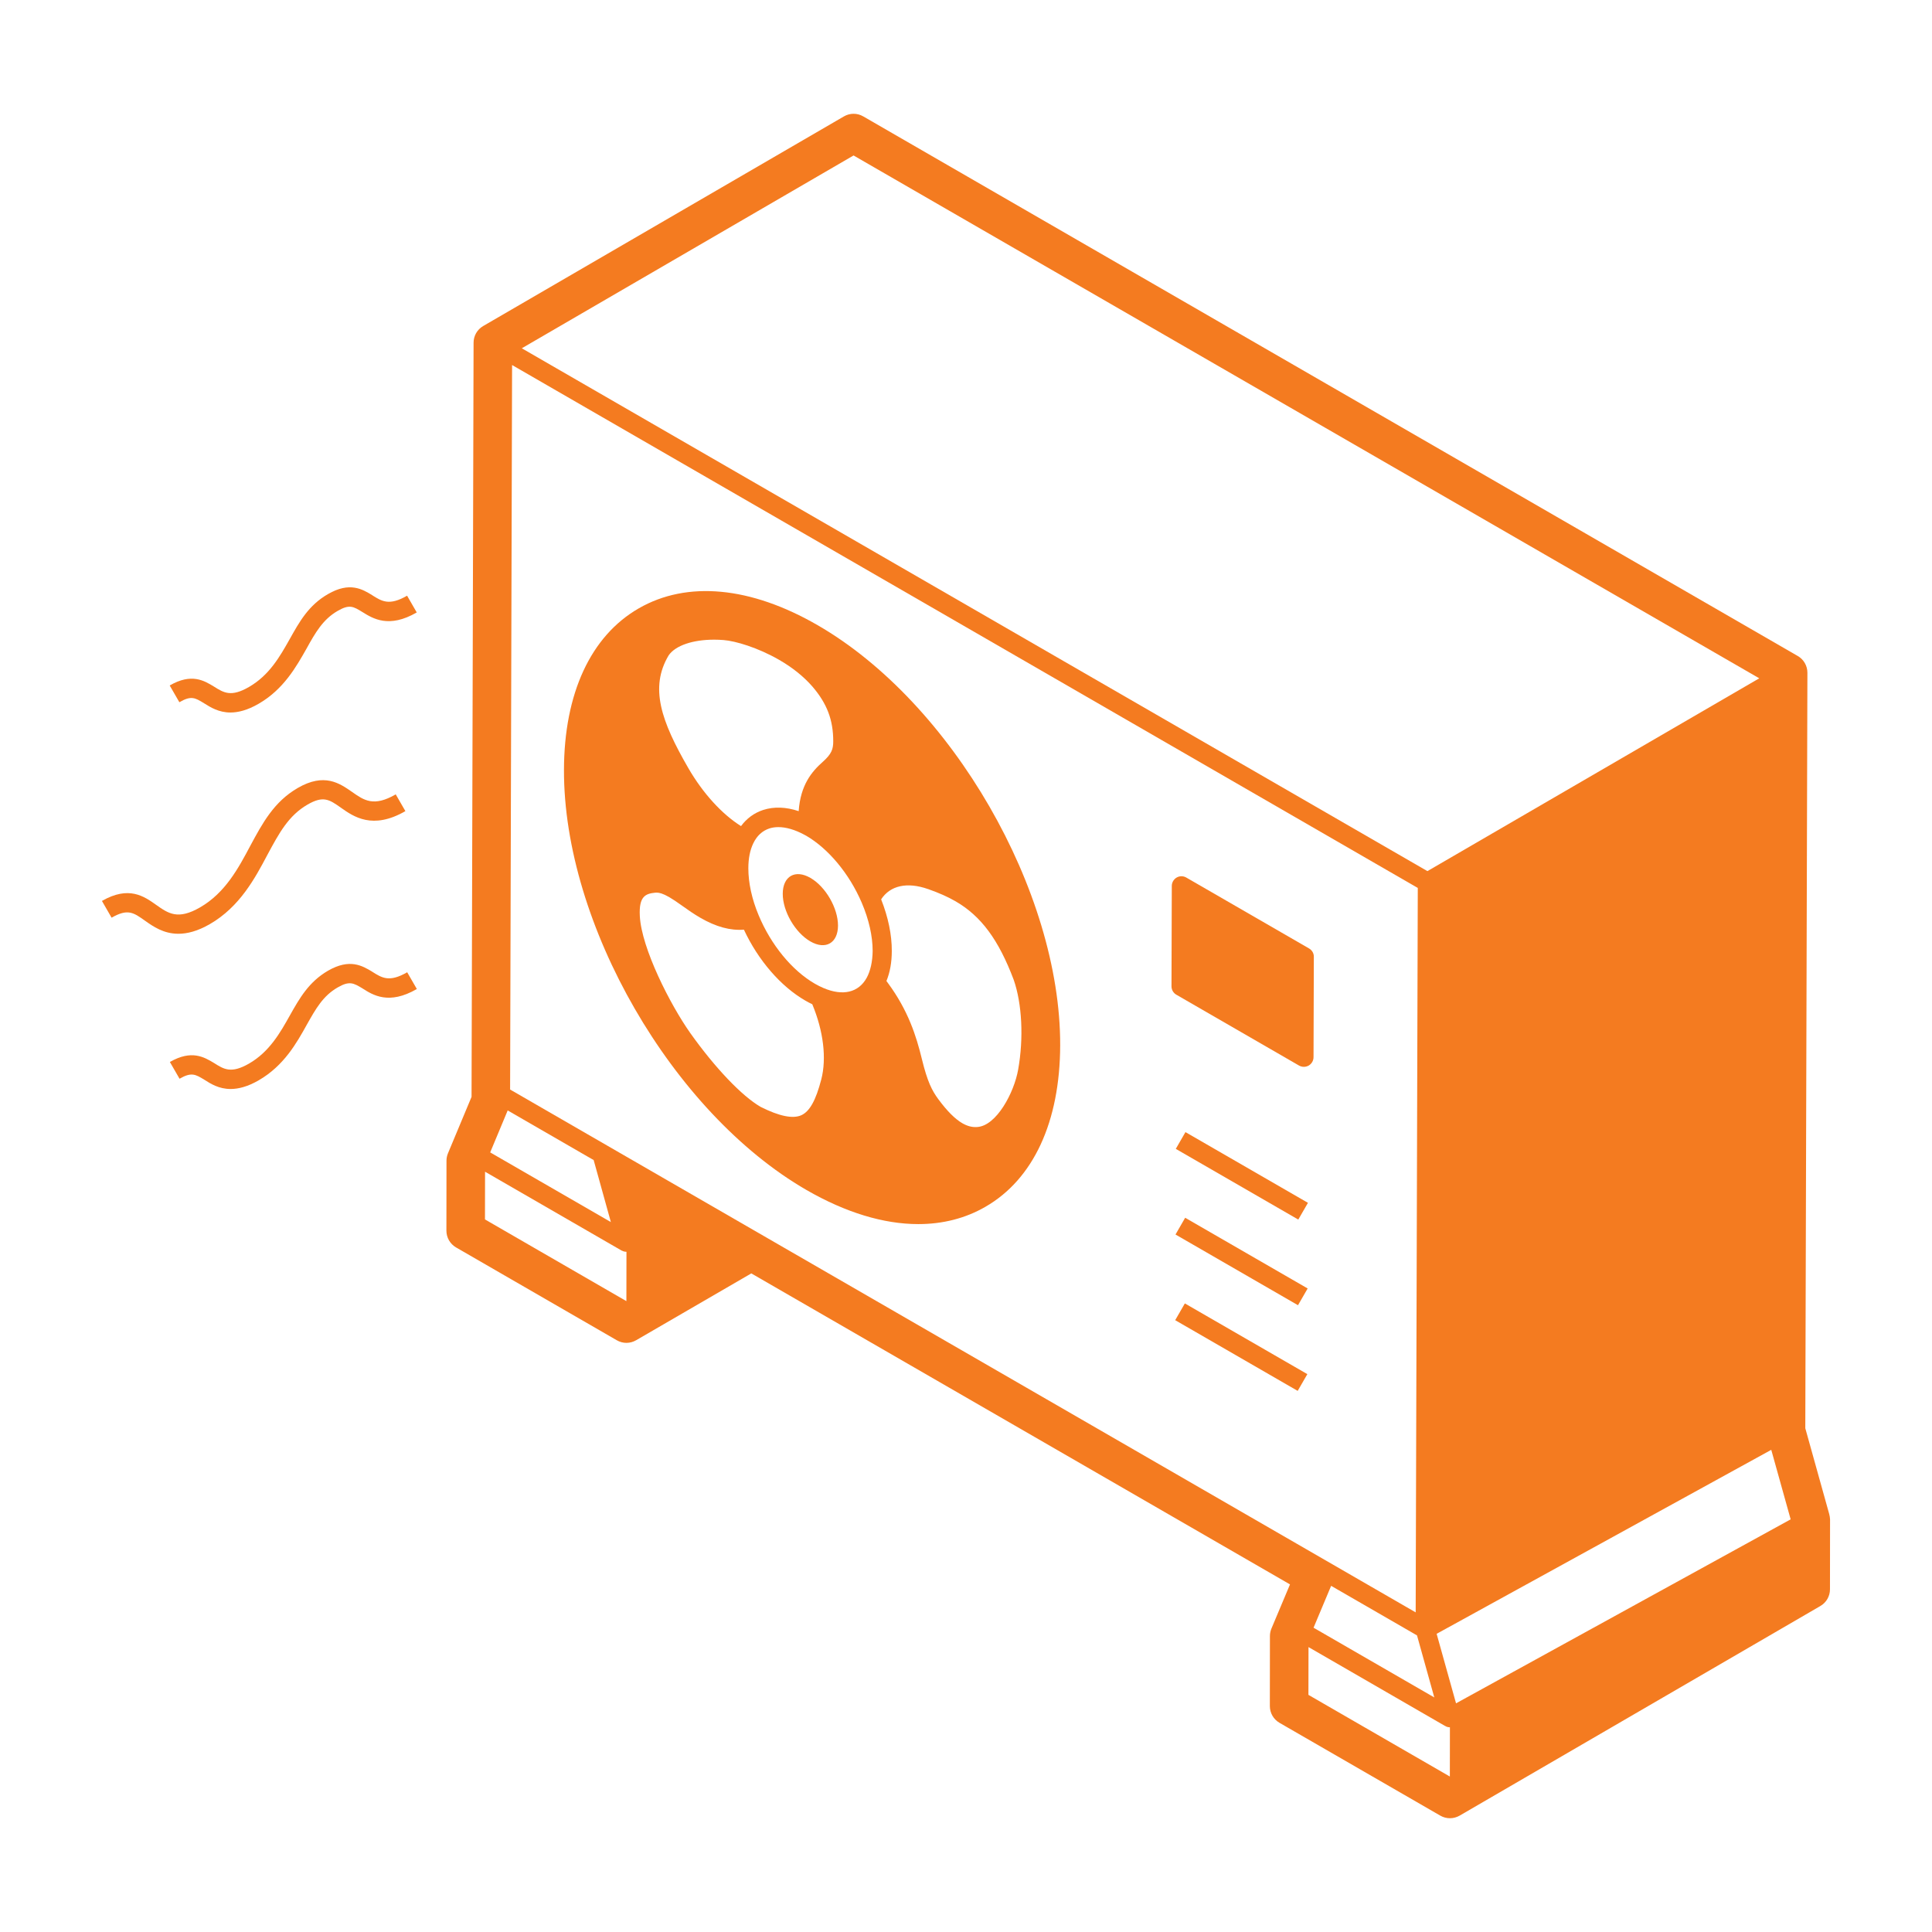 <?xml version="1.0" encoding="UTF-8"?> <svg xmlns="http://www.w3.org/2000/svg" viewBox="0 0 100 100" fill-rule="evenodd"><path d="m94.68 78.367-1.238-4.441 0.109-39.105c0-0.359-0.191-0.691-0.5-0.867l-48.371-27.93c-0.309-0.18-0.691-0.18-1.004 0.004l-18.668 10.848c-0.309 0.18-0.496 0.508-0.496 0.863l-0.105 39.035-1.219 2.918c-0.051 0.121-0.078 0.254-0.078 0.383l-0.004 3.625c0 0.359 0.191 0.688 0.5 0.867l8.32 4.805c0.309 0.18 0.691 0.18 1.004-0.004l5.957-3.457 27.883 16.098-0.961 2.285c-0.051 0.121-0.078 0.254-0.078 0.387l-0.004 3.625c0 0.359 0.191 0.688 0.5 0.867l8.324 4.805c0.156 0.09 0.328 0.133 0.5 0.133s0.348-0.047 0.504-0.137l18.668-10.848c0.309-0.18 0.496-0.508 0.496-0.863l0.004-3.621c-0.004-0.094-0.02-0.184-0.043-0.273zm-25.781 3.715 4.445 2.566 0.895 3.211-6.25-3.609zm22.781-7.039 1.004 3.598-17.32 9.523-1.004-3.598zm-47.5-66.996 46.879 27.062-17.176 9.98-46.875-27.062zm-13.453 51.996 0.289 1.039 0.602 2.172-6.246-3.606 0.906-2.172 4.113 2.375zm-5.621 0.605 7.07 4.082c0.012 0.008 0.02 0.004 0.031 0.008 0.012 0.008 0.02 0.016 0.031 0.02 0.059 0.023 0.125 0.035 0.188 0.035l-0.004 2.547-0.004 0.004-7.316-4.227zm1.297-4.254 0.102-37.5 46.879 27.066-0.109 37.496zm48.641 35.559-7.32-4.227 0.004-2.473 7.074 4.086c0.008 0.004 0.02 0.004 0.027 0.008 0.012 0.004 0.016 0.016 0.027 0.02 0.062 0.027 0.129 0.039 0.191 0.039z" fill="#f47b20"></path><path d="m67.754 49.09-6.352-3.668c-0.156-0.09-0.348-0.09-0.5 0s-0.25 0.254-0.25 0.434l-0.016 5.195c0 0.18 0.094 0.344 0.25 0.434l6.352 3.668c0.078 0.043 0.164 0.066 0.25 0.066 0.086 0 0.172-0.023 0.25-0.066 0.152-0.09 0.25-0.254 0.25-0.434l0.016-5.195c0.004-0.18-0.094-0.344-0.25-0.434z" fill="#f47b20"></path><path d="m60.859 59.465 0.5-0.867 6.34 3.66-0.5 0.867z" fill="#f47b20"></path><path d="m60.844 63.898 0.5-0.867 6.34 3.66-0.5 0.867z" fill="#f47b20"></path><path d="m60.828 68.332 0.5-0.867 6.34 3.66-0.5 0.867z" fill="#f47b20"></path><path d="m41.949 45.441c-0.789-0.457-1.43-0.09-1.434 0.816s0.637 2.012 1.426 2.469c0.789 0.457 1.43 0.09 1.434-0.816 0-0.906-0.637-2.012-1.426-2.469z" fill="#f47b20"></path><path d="m42.32 32.359c-3.469-2.004-6.754-2.312-9.258-0.871-2.484 1.43-3.863 4.402-3.871 8.363-0.023 7.981 5.606 17.73 12.551 21.742 2.031 1.172 4 1.766 5.789 1.766 1.266 0 2.438-0.297 3.473-0.895 2.484-1.43 3.859-4.398 3.871-8.359 0.02-7.984-5.609-17.738-12.555-21.746zm-7.711 1.562c0.355-0.512 1.254-0.812 2.356-0.812 0.16 0 0.324 0.008 0.488 0.02 0.609 0.047 1.766 0.387 2.867 1.02 0.707 0.406 1.289 0.879 1.734 1.391 0.754 0.879 1.074 1.727 1.074 2.828 0 0.402-0.078 0.652-0.543 1.066-0.57 0.504-1.152 1.199-1.246 2.551-0.652-0.219-1.277-0.242-1.836-0.062-0.465 0.152-0.855 0.438-1.148 0.836-0.992-0.621-1.98-1.707-2.731-3.008-1.398-2.418-2.012-4.156-1.016-5.828zm7.898 21.957c-0.281 1.078-0.598 1.648-1.027 1.844-0.438 0.199-1.145 0.055-2.109-0.43-0.973-0.562-2.367-2.027-3.641-3.82-1.039-1.469-2.527-4.391-2.613-6.059-0.055-1.035 0.309-1.156 0.789-1.207 0.023-0.004 0.051-0.004 0.082-0.004 0.129 0 0.312 0.039 0.652 0.234 0.188 0.109 0.402 0.254 0.668 0.445 0.297 0.215 0.609 0.43 0.938 0.621 0.816 0.473 1.555 0.672 2.258 0.617 0.738 1.582 1.906 2.938 3.18 3.672 0.121 0.07 0.238 0.133 0.359 0.188 0.578 1.387 0.75 2.801 0.465 3.898zm2.352-5.266c-0.418 0.762-1.234 0.957-2.238 0.527-0.145-0.062-0.289-0.133-0.438-0.219-1.188-0.684-2.277-2.012-2.918-3.551-0.352-0.84-0.531-1.68-0.531-2.426 0-0.508 0.086-0.941 0.254-1.289 0.188-0.395 0.469-0.652 0.832-0.773 0.145-0.047 0.301-0.07 0.469-0.07 0.398 0 0.855 0.133 1.336 0.391l0.086 0.047h0.004c1.16 0.672 2.242 1.969 2.887 3.473 0.371 0.867 0.566 1.73 0.566 2.504-0.008 0.547-0.113 1.027-0.309 1.387zm3.18-4.594c0.562 0.199 1.012 0.398 1.414 0.629 1.328 0.766 2.231 1.988 3.016 4.066 0.434 1.246 0.52 3.027 0.23 4.652-0.211 1.195-1.121 2.906-2.117 2.969-0.266 0.02-0.512-0.047-0.77-0.195-0.379-0.219-0.785-0.625-1.242-1.242-0.336-0.453-0.57-0.922-0.852-2.074-0.293-1.207-0.711-2.519-1.758-3.941-0.027-0.035-0.055-0.07-0.078-0.105 0.184-0.449 0.277-0.969 0.277-1.555 0.004-0.836-0.188-1.754-0.551-2.672 0.465-0.715 1.34-0.914 2.43-0.531z" fill="#f47b20"></path><path d="m19.27 50.297c-0.52-0.312-1.168-0.699-2.289-0.055-0.996 0.578-1.473 1.422-1.977 2.316-0.492 0.879-1.051 1.879-2.113 2.492-0.93 0.535-1.305 0.293-1.809-0.027-0.52-0.312-1.168-0.699-2.289-0.055l0.5 0.867c0.613-0.352 0.82-0.23 1.277 0.047 0.328 0.211 0.758 0.484 1.367 0.484 0.398 0 0.879-0.117 1.453-0.449 1.305-0.754 1.961-1.926 2.484-2.867 0.473-0.84 0.844-1.504 1.605-1.941 0.609-0.352 0.82-0.227 1.277 0.047 0.543 0.348 1.367 0.875 2.82 0.035l-0.5-0.867c-0.926 0.535-1.305 0.293-1.809-0.027z" fill="#f47b20"></path><path d="m10.855 47.836c1.559-0.898 2.348-2.387 2.988-3.594 0.609-1.133 1.09-2.023 2.07-2.594 0.824-0.477 1.129-0.266 1.734 0.16 0.652 0.461 1.637 1.156 3.336 0.176l-0.5-0.867c-1.145 0.66-1.637 0.312-2.269-0.133-0.637-0.441-1.426-0.996-2.801-0.199-1.23 0.711-1.824 1.816-2.461 3-0.605 1.137-1.289 2.43-2.602 3.184-1.145 0.66-1.637 0.312-2.262-0.129-0.633-0.449-1.418-1.008-2.812-0.207l0.5 0.867c0.836-0.48 1.133-0.27 1.734 0.16 0.41 0.289 0.953 0.672 1.723 0.672 0.457 0 0.992-0.133 1.621-0.496z" fill="#f47b20"></path><path d="m19.281 30.816c-0.523-0.32-1.176-0.719-2.305-0.066-1.004 0.578-1.477 1.43-1.977 2.324-0.52 0.922-1.059 1.875-2.113 2.484-0.926 0.535-1.305 0.297-1.797-0.012-0.523-0.32-1.176-0.719-2.305-0.066l0.5 0.867c0.613-0.355 0.809-0.234 1.281 0.055 0.328 0.207 0.758 0.477 1.363 0.477 0.398 0 0.879-0.117 1.453-0.449 1.297-0.746 1.953-1.918 2.488-2.863 0.449-0.809 0.84-1.504 1.605-1.945 0.613-0.355 0.809-0.234 1.281 0.055 0.547 0.34 1.371 0.859 2.816 0.023l-0.5-0.867c-0.918 0.531-1.301 0.293-1.793-0.016z" fill="#f47b20"></path></svg> 